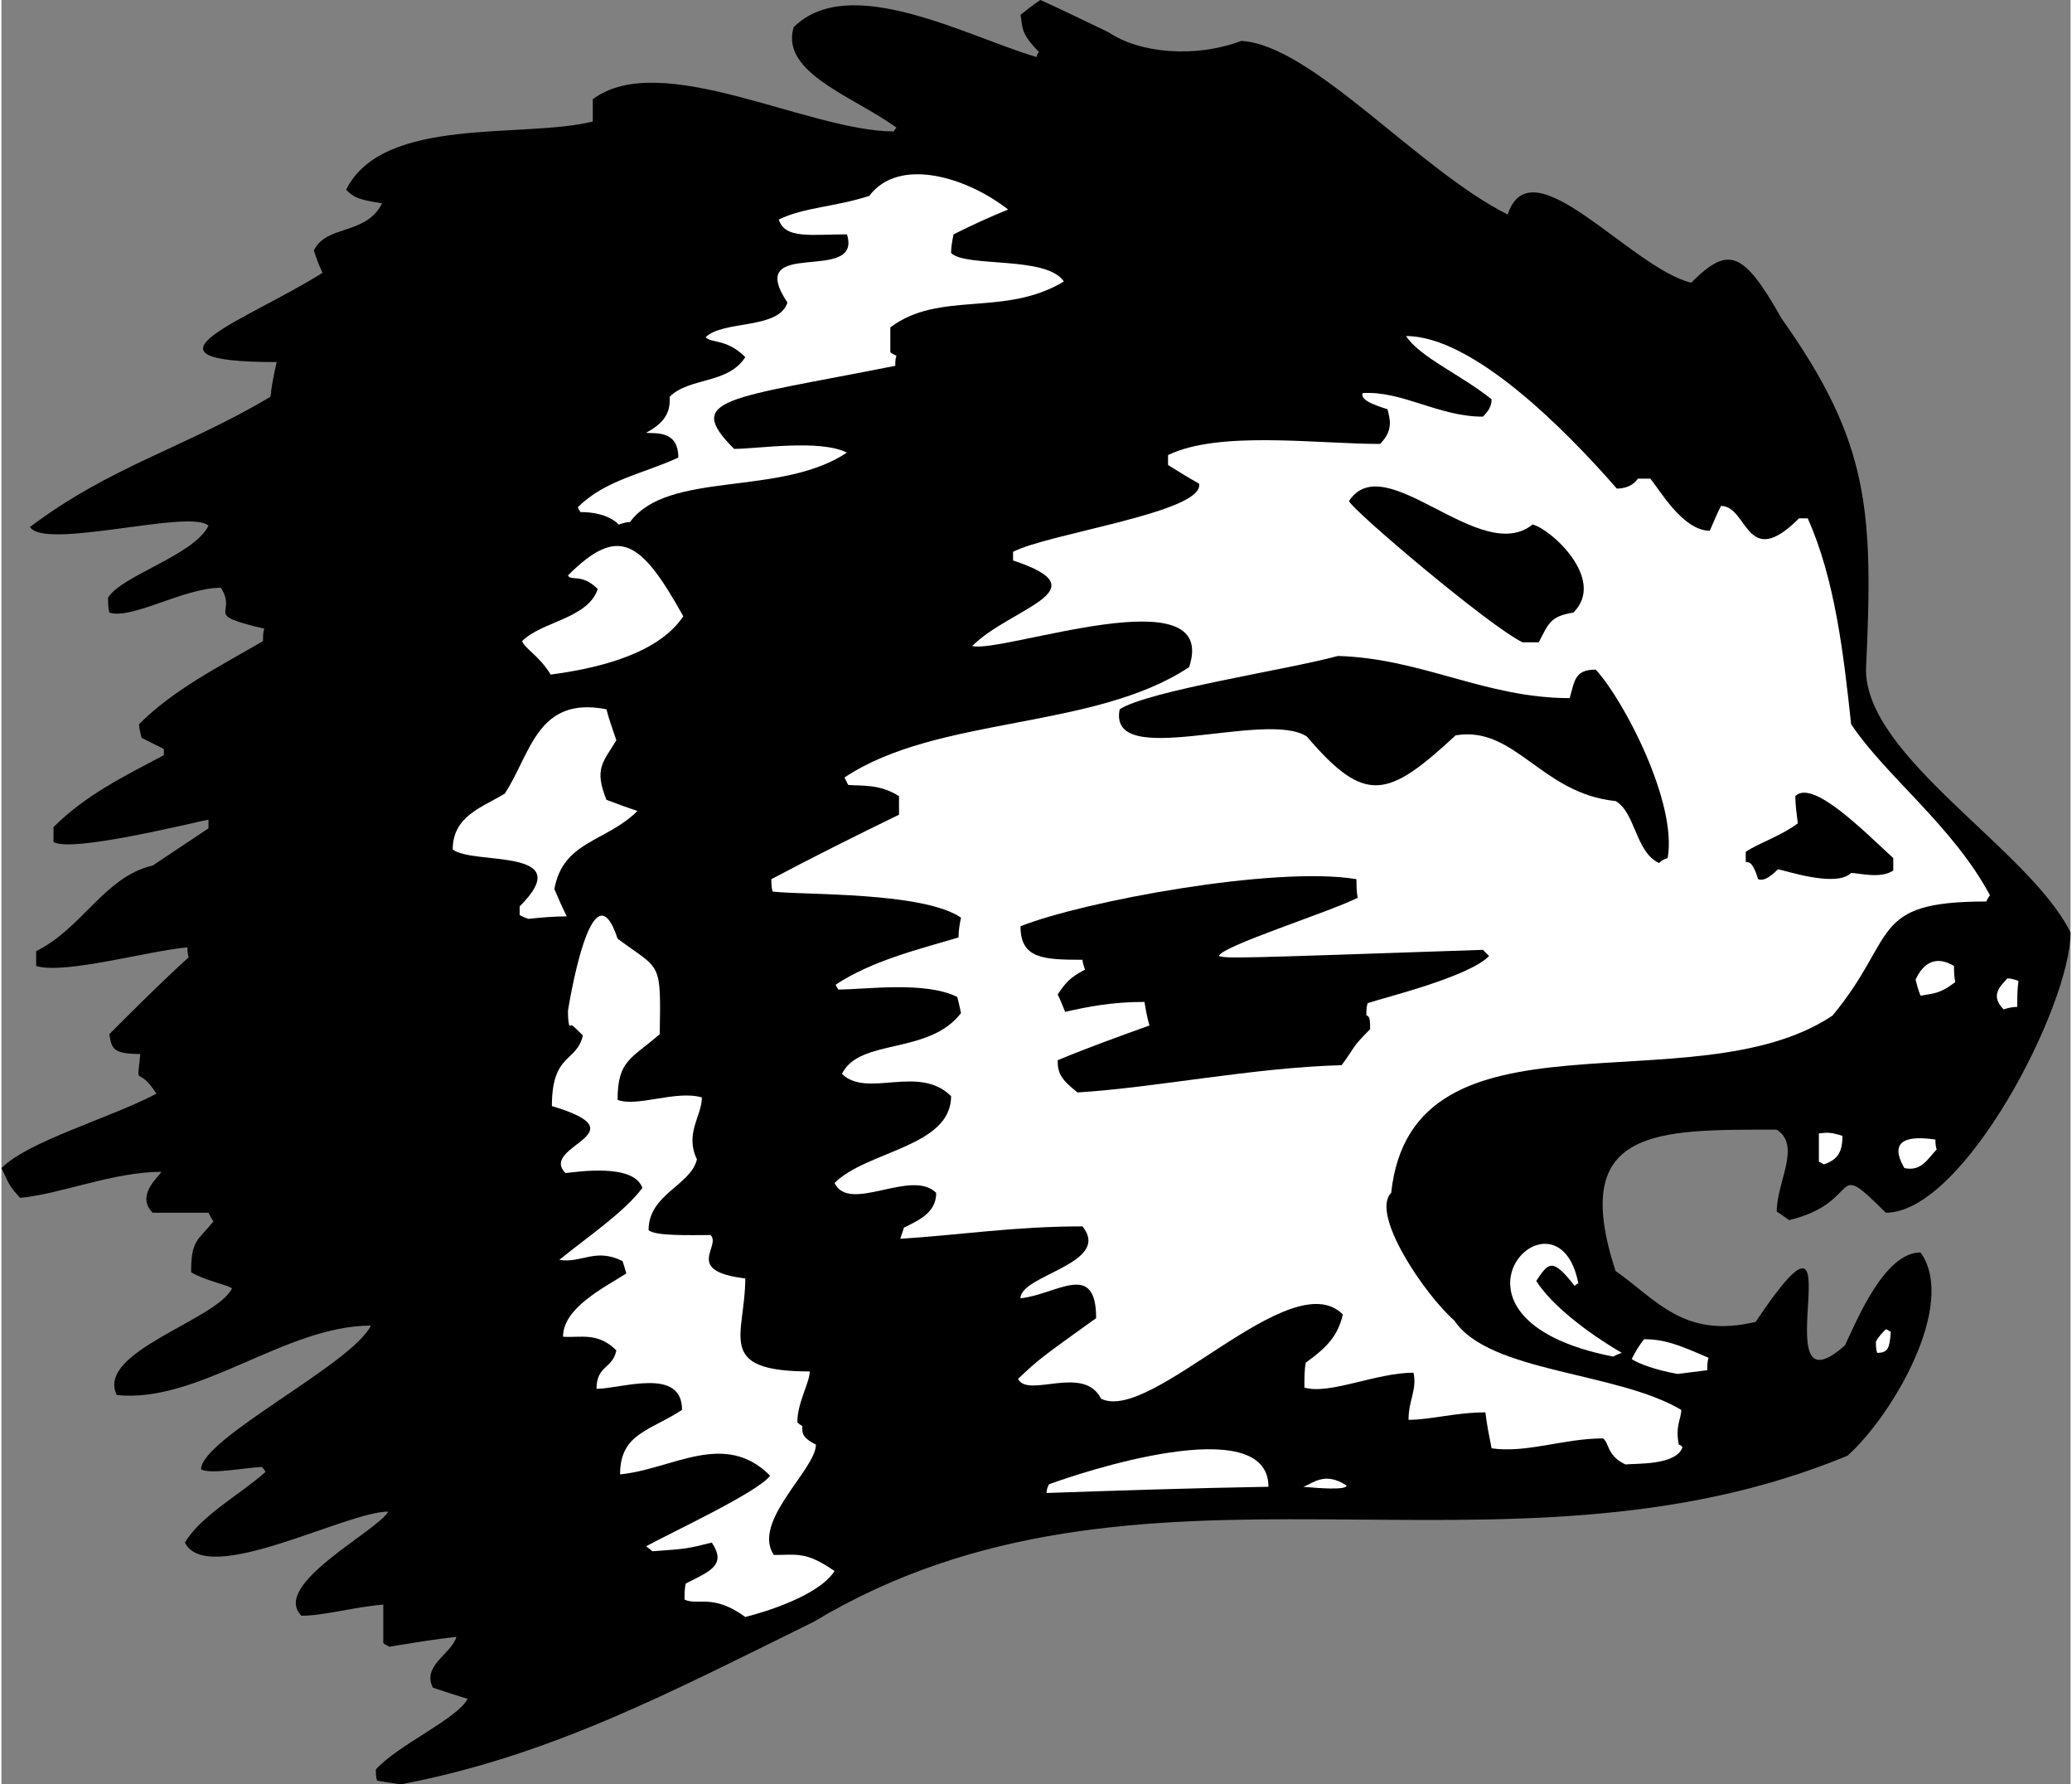 <?xml version="1.0" encoding="UTF-8"?>
<!DOCTYPE svg PUBLIC "-//W3C//DTD SVG 1.1//EN" "http://www.w3.org/Graphics/SVG/1.1/DTD/svg11.dtd">
<!-- Creator: CorelDRAW -->
<svg xmlns="http://www.w3.org/2000/svg" xml:space="preserve" width="7.848in" height="6.757in" version="1.1" style="shape-rendering:geometricPrecision; text-rendering:geometricPrecision; image-rendering:optimizeQuality; fill-rule:evenodd; clip-rule:evenodd"
viewBox="0 0 7847.73 6766.26"
 xmlns:xlink="http://www.w3.org/1999/xlink"
 xmlns:xodm="http://www.corel.com/coreldraw/odm/2003">
 <rect x="0" y="0" width="7847.73" height="6766.26" fill="#808080" stroke="none"/>
 <defs>
  <style type="text/css">
   <![CDATA[
    .fil0 {fill:black}
    .fil1 {fill:white}
   ]]>
  </style>
 </defs>
 <g id="Layer_x0020_1">
  <g id="_2008375686272">
   <path class="fil0" d="M1514.06 6766.26c-32.92,-4.7 -61.13,-9.4 -89.34,-14.11 -4.7,-14.1 -4.7,-28.21 -4.7,-42.32 84.64,-94.04 310.33,-192.78 347.95,-268.01 -47.03,-14.11 -89.34,-28.21 -131.66,-42.32 -42.32,-84.64 70.53,-126.96 89.34,-192.78 -84.64,9.41 -169.28,23.51 -253.91,37.62 -9.4,-4.7 -18.81,-9.41 -23.51,-14.11 0,-51.72 0,-98.74 0,-145.76 -112.85,9.4 -225.7,42.32 -310.33,42.32 -117.56,-117.56 286.82,-319.74 329.14,-394.98 -159.87,0 -686.5,286.83 -771.14,117.56 61.13,-103.45 211.59,-183.38 305.63,-268.02 -4.7,-9.4 -9.4,-14.1 -14.1,-18.81 -79.94,4.71 -192.78,28.22 -230.4,9.41 0,-117.56 573.65,-399.68 644.18,-545.44 -324.44,0 -653.58,296.23 -963.92,263.31 -79.93,-164.57 376.17,-282.12 437.29,-404.38 -18.8,-14.1 -98.74,-28.21 -155.17,-61.13 0,-122.25 23.51,-117.55 84.64,-192.78 -9.4,-14.11 -14.1,-23.52 -18.81,-32.92 -70.53,0 -141.06,0 -211.59,0 -65.83,-65.83 23.51,-136.36 32.91,-155.17 -183.38,0 -380.86,84.64 -536.04,98.74 -37.61,-42.32 -37.61,-42.32 -70.53,-112.85 103.45,-103.45 409.08,-188.08 587.76,-282.12 -75.23,-117.55 -75.23,-9.4 -61.13,-150.47 -108.15,0 -108.15,-23.51 -117.55,-75.23 98.75,-98.75 197.49,-197.49 300.93,-291.53 -4.7,-14.1 -4.7,-28.21 -4.7,-37.61 -155.17,14.1 -465.51,103.44 -573.65,70.53 0,-18.81 0,-37.62 0,-56.43 173.98,-84.64 258.61,-282.12 442,-324.44 70.53,-47.02 141.06,-94.04 211.59,-141.06 0,-14.11 0,-23.51 0,-32.92 -51.72,9.41 -521.93,126.96 -587.76,84.64 0,-18.81 0,-37.62 0,-56.42 122.26,-122.26 268.02,-192.78 418.49,-272.72 0,-9.4 0,-18.81 0,-23.51 -28.22,-14.11 -56.43,-28.21 -84.64,-42.32 -4.71,-18.81 -9.41,-37.62 -9.41,-51.72 131.66,-131.66 300.93,-216.29 470.21,-315.04 0,-18.81 0,-32.91 4.7,-47.02 -239.8,-56.43 -98.74,-51.72 -164.57,-155.17 -141.06,0 -338.55,122.25 -423.19,94.04 -4.7,-18.81 -4.7,-37.62 -4.7,-56.42 51.72,-84.64 324.44,-159.87 380.86,-272.72 -65.83,-65.83 -620.67,94.04 -677.09,4.7 305.63,-230.4 587.76,-300.93 912.2,-493.72 4.7,-47.02 14.11,-89.34 23.51,-131.66 -587.76,0 -108.15,-159.87 173.98,-338.54 -14.1,-28.22 -23.51,-56.43 -32.91,-84.64 47.02,-98.75 197.49,-56.43 258.61,-178.68 -84.64,-14.11 -103.45,-18.81 -136.36,-51.73 141.06,-282.12 672.39,-192.78 935.71,-258.61 0,-28.21 0,-56.42 0,-84.64 258.61,-192.78 818.15,122.26 1142.6,122.26 0,-4.7 4.7,-9.4 9.41,-14.11 -159.87,-117.55 -442,-206.89 -390.27,-380.86 211.59,-211.59 662.99,37.62 921.6,112.85 0,-9.4 4.7,-14.11 9.41,-18.81 -75.24,-75.23 -61.13,-98.74 -70.54,-141.06 23.51,-18.81 47.03,-37.62 75.24,-56.43 84.64,37.62 169.28,79.94 258.61,122.26 117.55,79.93 329.14,98.74 503.12,32.91 268.01,14.11 672.39,489.02 1010.94,658.29 89.34,-272.72 465.5,202.19 695.9,258.61 141.06,-141.06 197.49,-122.25 343.24,136.36 333.85,470.2 347.96,728.81 319.74,1330.68 0,333.84 620.67,681.8 775.84,996.84 0,277.42 -404.38,1062.66 -700.6,1062.66 -216.29,-216.29 -79.94,-42.32 -366.76,28.21 -18.81,-14.1 -32.92,-23.51 -47.02,-32.91 0,-112.85 94.04,-249.21 0,-310.33 -456.1,0 -789.95,-9.41 -611.27,536.03 155.17,108.15 258.61,258.61 531.34,192.78 409.08,-611.27 9.4,380.87 338.55,89.34 47.02,-98.74 150.46,-352.65 286.82,-352.65 141.06,197.49 -108.15,620.67 -277.42,771.14 -1321.28,545.44 -2684.88,-112.85 -3921.52,630.08 -545.44,268.01 -996.84,507.82 -1565.78,615.97z"/>
   <path class="fil1" d="M2821.23 6131.48c-122.25,-89.34 -178.68,-42.32 -230.4,-65.83 0,-23.51 0,-42.32 4.7,-61.13 94.04,-47.02 155.17,-70.53 98.74,-155.17 -94.04,23.51 -94.04,23.51 -225.7,32.91 -9.4,-9.4 -18.81,-14.1 -23.51,-18.81 94.04,-51.72 427.89,-206.89 470.21,-268.01 -173.98,-173.98 -371.47,-23.51 -568.95,-4.7 0,-155.17 112.85,-164.57 235.1,-244.51 0,-164.57 -230.4,-79.94 -324.44,-79.94 0,-89.34 61.13,-75.24 75.24,-145.77 -70.54,-70.53 -136.36,-47.02 -202.19,-51.72 0,-108.15 150.47,-183.38 239.8,-239.8 -4.7,-18.81 -9.4,-32.92 -14.1,-47.03 -103.45,-51.72 -155.17,9.41 -239.8,-4.7 103.44,-84.64 244.51,-178.68 315.03,-272.72 -32.91,-94.05 -244.51,-61.13 -291.52,-56.43 -103.45,-103.45 296.23,-150.47 -51.73,-253.91 0,-202.19 94.05,-164.57 117.56,-268.01 -56.43,-56.43 -37.62,-32.91 -51.73,-37.62 -4.7,-18.81 -4.7,-37.61 -4.7,-56.42 0,0 89.34,-573.65 188.08,-272.72 164.57,122.26 164.57,79.94 159.87,362.06 -108.15,94.04 -159.87,98.74 -159.87,249.21 75.23,28.22 221,-37.61 319.74,-9.4 0,70.53 -65.83,136.36 -18.81,235.1 -23.51,98.74 -183.38,131.66 -183.38,268.01 23.51,23.51 159.87,18.81 235.1,18.81 42.32,42.32 -103.45,136.36 131.66,164.57 0,216.29 -117.55,352.65 244.51,352.65 0,42.32 -47.03,117.55 -47.03,192.78 4.71,4.7 9.41,9.4 18.81,14.1 0,23.51 -4.7,42.32 51.73,70.54 0,94.04 -244.51,291.52 -159.87,418.48 89.34,0 122.26,-14.11 230.4,61.13 -61.13,94.04 -263.31,155.17 -338.55,173.98z"/>
   <path class="fil1" d="M3963.83 5661.27c0,-14.11 4.7,-23.51 9.4,-32.91 112.85,-42.32 832.27,-282.12 832.27,9.4 -282.12,4.7 -564.25,14.11 -841.67,23.51z"/>
   <path class="fil1" d="M4937.16 5637.77c32.91,-9.4 79.93,-61.13 164.57,-4.7 0,18.81 -112.85,9.4 -164.57,4.7z"/>
   <path class="fil1" d="M6159.69 5553.13c-70.53,-32.91 -61.13,-79.94 -84.64,-98.75 -150.47,0 -286.82,56.43 -423.18,37.62 -9.41,-47.02 -18.81,-94.04 -23.51,-136.36 -112.85,0 -206.89,28.21 -291.53,28.21 0,-75.23 32.92,-112.85 18.81,-178.68 -141.06,0 -319.74,84.64 -413.78,56.43 0,-32.92 0,-65.83 4.7,-94.05 84.64,-61.13 122.26,-103.44 141.06,-183.38 -197.49,-197.49 -724.12,413.78 -916.91,319.74 -65.83,-131.66 -277.42,0 -315.03,-75.24 79.94,-75.23 79.94,-75.23 296.23,-230.4 0,-221 -150.47,-89.34 -286.83,-75.23 0,-89.34 347.95,-131.66 235.1,-272.72 -258.61,0 -465.5,32.92 -691.2,47.03 4.71,-14.11 9.41,-28.22 14.11,-42.32 56.43,-28.22 122.26,-56.43 122.26,-131.66 -94.05,-94.05 -329.15,79.93 -385.57,-37.62 122.25,-122.26 441.99,-136.36 441.99,-329.14 -122.25,-122.26 -319.74,9.4 -413.78,-84.64 65.83,-136.36 329.14,-70.53 451.4,-230.4 -4.7,-23.51 -9.4,-42.32 -14.11,-61.13 -122.25,-61.13 -347.95,-28.21 -451.4,-28.21 -4.7,-9.4 -9.4,-14.11 -9.4,-18.81 136.36,-89.34 305.63,-131.66 465.51,-178.68 0,-28.21 4.7,-51.72 9.4,-75.24 -145.77,-98.74 -592.46,-84.63 -714.71,-98.74 -4.7,-18.81 -4.7,-32.92 -4.7,-47.02 159.87,-84.64 319.74,-164.57 484.31,-244.51 0,-23.51 0,-47.02 0,-70.53 -75.23,-47.02 -141.06,-37.62 -192.78,-42.32 -4.7,-9.4 -9.4,-18.81 -14.1,-28.21 352.65,-235.1 945.11,-178.68 1307.17,-418.48 117.55,-352.66 -705.31,-51.73 -822.86,-79.94 145.77,-145.77 498.42,-211.59 155.17,-324.44 0,-14.11 0,-23.51 0,-32.92 136.36,-70.53 728.82,-150.46 705.31,-258.61 -42.32,-23.52 -79.94,-47.03 -117.56,-70.54 0,-14.1 0,-28.21 0,-37.61 192.78,-94.05 564.25,-42.32 804.05,-42.32 51.73,-51.73 37.62,-94.05 28.22,-131.66 -61.13,-18.81 -103.45,-37.62 -94.05,-61.13 150.47,-9.41 286.82,89.34 456.1,89.34 18.81,-18.81 32.92,-37.62 32.92,-65.83 -117.56,-94.05 -272.72,-159.87 -324.44,-239.8 253.91,0 606.57,357.35 799.35,578.35 28.21,0 61.12,-9.4 79.93,-37.61 14.11,0 28.22,0 47.03,0 32.91,37.61 122.25,197.49 225.7,197.49 14.11,-32.92 28.21,-65.83 42.32,-94.05 103.45,0 94.04,249.21 296.23,47.03 9.4,0 18.8,0 32.91,0 103.45,230.4 136.36,517.22 164.57,780.54 131.66,197.49 385.56,385.56 526.63,648.88 -4.7,4.7 -9.41,14.1 -14.11,23.51 -446.69,0 -333.84,131.66 -583.06,432.59 -526.63,352.65 -1593.99,-70.54 -1673.93,672.39 -79.93,79.93 126.96,385.56 239.8,484.31 131.66,197.49 615.97,192.78 860.48,338.55 0,32.91 -23.51,61.12 -9.41,131.66 4.71,0 9.41,4.7 14.11,9.4 -23.51,70.53 -178.68,61.13 -216.29,65.83z"/>
   <path class="fil1" d="M6357.18 5209.88c-79.93,-14.1 -145.76,-37.62 -173.98,-56.42 14.11,-28.22 28.22,-51.73 47.02,-75.24 79.94,0 136.36,23.51 244.51,70.53 -4.71,14.11 -4.71,28.22 -4.71,47.03 -37.61,4.7 -75.23,9.4 -112.85,14.1z"/>
   <path class="fil1" d="M6112.67 5144.05c-742.92,-145.77 -211.59,-686.5 -131.66,-277.42 -4.7,0 -9.41,4.71 -14.11,9.41 -84.64,-108.15 -98.74,-89.34 -145.76,-18.81 56.42,89.34 188.08,192.78 324.44,272.72 -14.11,4.7 -23.52,9.4 -32.92,14.1z"/>
   <path class="fil1" d="M7114.21 5129.95c-4.7,-14.11 -4.7,-28.22 -4.7,-42.32 9.4,-18.81 23.51,-32.92 37.62,-47.03 4.7,0 9.4,4.71 18.81,9.41 -4.71,61.13 -9.41,79.94 -51.73,79.94z"/>
   <path class="fil1" d="M7217.66 4429.34c-65.83,-112.85 23.51,-122.25 117.55,-108.15 0,9.41 0,23.51 4.71,37.62 -32.92,32.91 -56.43,84.64 -122.26,70.53z"/>
   <path class="fil1" d="M6912.02 4415.23c-9.41,-4.71 -14.11,-9.41 -18.81,-9.41 0,-37.62 0,-75.23 0,-108.15 18.81,0 32.92,-9.4 89.34,9.41 0,56.42 -14.11,89.34 -70.53,108.15z"/>
   <path class="fil0" d="M4081.38 4142.51c-65.83,-51.72 -75.23,-75.23 -75.23,-122.26 112.85,-47.02 230.4,-89.34 347.95,-131.66 -9.41,-32.91 -14.11,-61.13 -18.81,-89.34 -126.96,0 -216.29,18.81 -300.93,37.62 -9.4,-23.51 -18.81,-47.02 -28.21,-65.83 28.21,-42.32 47.02,-65.83 103.45,-94.04 -4.71,-14.11 -9.41,-28.22 -9.41,-37.62 -150.47,0 -235.1,-4.7 -235.1,-126.96 235.1,-94.04 963.92,-230.4 1274.26,-178.68 0,23.51 0,47.02 4.7,70.53 -112.85,56.43 -517.23,183.38 -526.63,221 37.62,9.41 37.62,9.41 1001.54,-23.51 4.7,4.7 14.11,14.11 23.51,23.51 -79.93,79.94 -390.27,155.17 -460.8,178.68 -4.7,14.11 -4.7,28.22 -4.7,47.03 14.11,0 14.11,23.51 14.11,51.72 -75.24,75.23 -51.73,61.13 -108.15,136.36 -338.55,9.41 -700.61,84.64 -1001.54,103.45z"/>
   <path class="fil1" d="M7593.82 3827.47c-56.42,-56.42 -4.7,-94.04 14.11,-117.55 14.11,0 28.21,4.7 42.32,9.4 -4.7,32.92 -4.7,65.83 -4.7,98.75 -18.81,0 -37.62,4.7 -51.73,9.4z"/>
   <path class="fil1" d="M7278.78 3775.75c-9.41,-23.51 -14.11,-42.32 -18.81,-61.13 28.21,-61.13 75.23,-94.04 145.77,-51.72 0,18.81 0,37.62 4.7,61.13 -61.13,47.02 -84.64,42.32 -131.66,51.72z"/>
   <path class="fil1" d="M1998.37 3484.23c-14.1,-4.71 -23.51,-9.41 -32.91,-14.11 0,-14.11 0,-23.51 0,-32.92 225.7,-225.7 -178.68,-155.17 -253.91,-216.29 0,-126.96 112.85,-159.87 197.49,-211.59 98.75,-150.47 122.26,-371.46 385.57,-319.74 9.4,37.62 23.51,75.23 37.62,117.55 -51.73,84.64 -84.64,108.15 -37.62,225.7 37.62,14.1 75.23,28.21 117.55,42.32 -117.55,117.55 -282.12,112.85 -315.03,296.23 14.1,32.92 28.21,65.83 47.02,103.45 -51.72,0 -98.75,4.7 -145.77,9.41z"/>
   <path class="fil0" d="M6662.81 3333.76c-23.51,-75.24 -37.61,-61.13 -47.02,-65.83 0,-14.11 0,-28.22 0,-37.62 47.02,-32.92 126.96,-56.43 197.49,-108.15 -4.7,-37.62 -9.4,-70.53 -9.4,-103.45 65.83,-65.83 263.31,136.36 371.46,235.1 0,14.11 0,28.21 0,47.02 -47.02,32.92 -131.66,9.41 -159.87,9.41 -56.43,56.42 -249.21,-9.41 -277.42,-14.11 -23.51,23.51 -51.73,47.02 -75.24,37.62z"/>
   <path class="fil0" d="M6286.65 3272.63c-89.34,-42.32 -89.34,-192.78 -164.57,-235.1 -282.12,-28.21 -380.86,-286.82 -606.57,-249.21 -258.61,239.8 -343.24,263.31 -564.25,4.7 -155.17,-103.45 -757.03,131.66 -710.01,-103.45 108.15,-70.53 639.48,-150.47 827.56,-202.19 319.74,9.4 559.55,159.87 879.28,159.87 18.81,-65.83 18.81,-108.15 98.75,-108.15 108.15,117.55 310.33,507.82 272.72,714.71 -14.11,4.7 -23.52,9.4 -32.92,18.81z"/>
   <path class="fil1" d="M2083.01 2557.92c-42.32,-70.53 -98.74,-98.75 -108.15,-126.96 75.24,-75.23 249.21,-84.64 286.82,-197.49 -61.12,-61.13 -103.44,-28.21 -112.85,-51.72 192.78,-192.78 277.42,-131.66 437.29,155.17 -103.44,155.17 -362.05,202.19 -503.12,221z"/>
   <path class="fil0" d="M5769.42 2435.66c-126.96,-61.13 -653.58,-507.82 -658.29,-536.03 136.36,-206.89 498.42,249.21 695.9,89.34 65.83,14.1 282.12,206.89 155.17,333.84 -89.34,14.11 -94.04,42.32 -131.66,112.85 -23.51,0 -42.32,0 -61.13,0z"/>
   <path class="fil1" d="M2341.62 1988.97c-51.72,-51.73 -145.77,-47.02 -145.77,-47.02 -4.7,-9.41 -9.4,-14.11 -9.4,-18.81 103.45,-103.45 249.21,-126.96 380.87,-188.08 0,-108.15 -94.05,-89.34 -122.26,-94.04 61.13,-32.92 94.04,-70.54 89.34,-136.36 75.23,-75.23 221,-47.02 286.82,-150.47 -70.53,-70.53 -126.96,-51.72 -150.47,-75.23 65.83,-65.83 277.42,-28.21 310.34,-131.66 -169.28,-253.91 286.82,-65.83 225.7,-258.61 -136.36,0 -235.1,18.81 -258.61,-56.43 98.75,-47.02 211.59,-47.02 343.25,-89.34 112.85,-150.47 371.46,-70.53 526.63,51.73 -70.53,28.21 -141.06,61.12 -206.89,94.04 -4.71,23.51 -9.41,47.02 -9.41,70.53 56.43,56.43 362.06,9.41 427.89,108.15 -225.7,136.36 -470.21,32.92 -658.29,173.98 0,28.22 0,61.13 0,94.05 4.7,4.7 14.1,9.4 23.51,14.1 -4.71,9.41 -4.71,23.51 -4.71,37.62 -639.48,126.96 -804.05,122.26 -611.27,315.03 89.34,0 324.44,-37.61 427.89,14.11 -253.91,169.28 -677.09,65.83 -822.86,263.31 -14.11,0 -28.21,4.7 -42.32,9.41z"/>
  </g>
 </g>
</svg>
